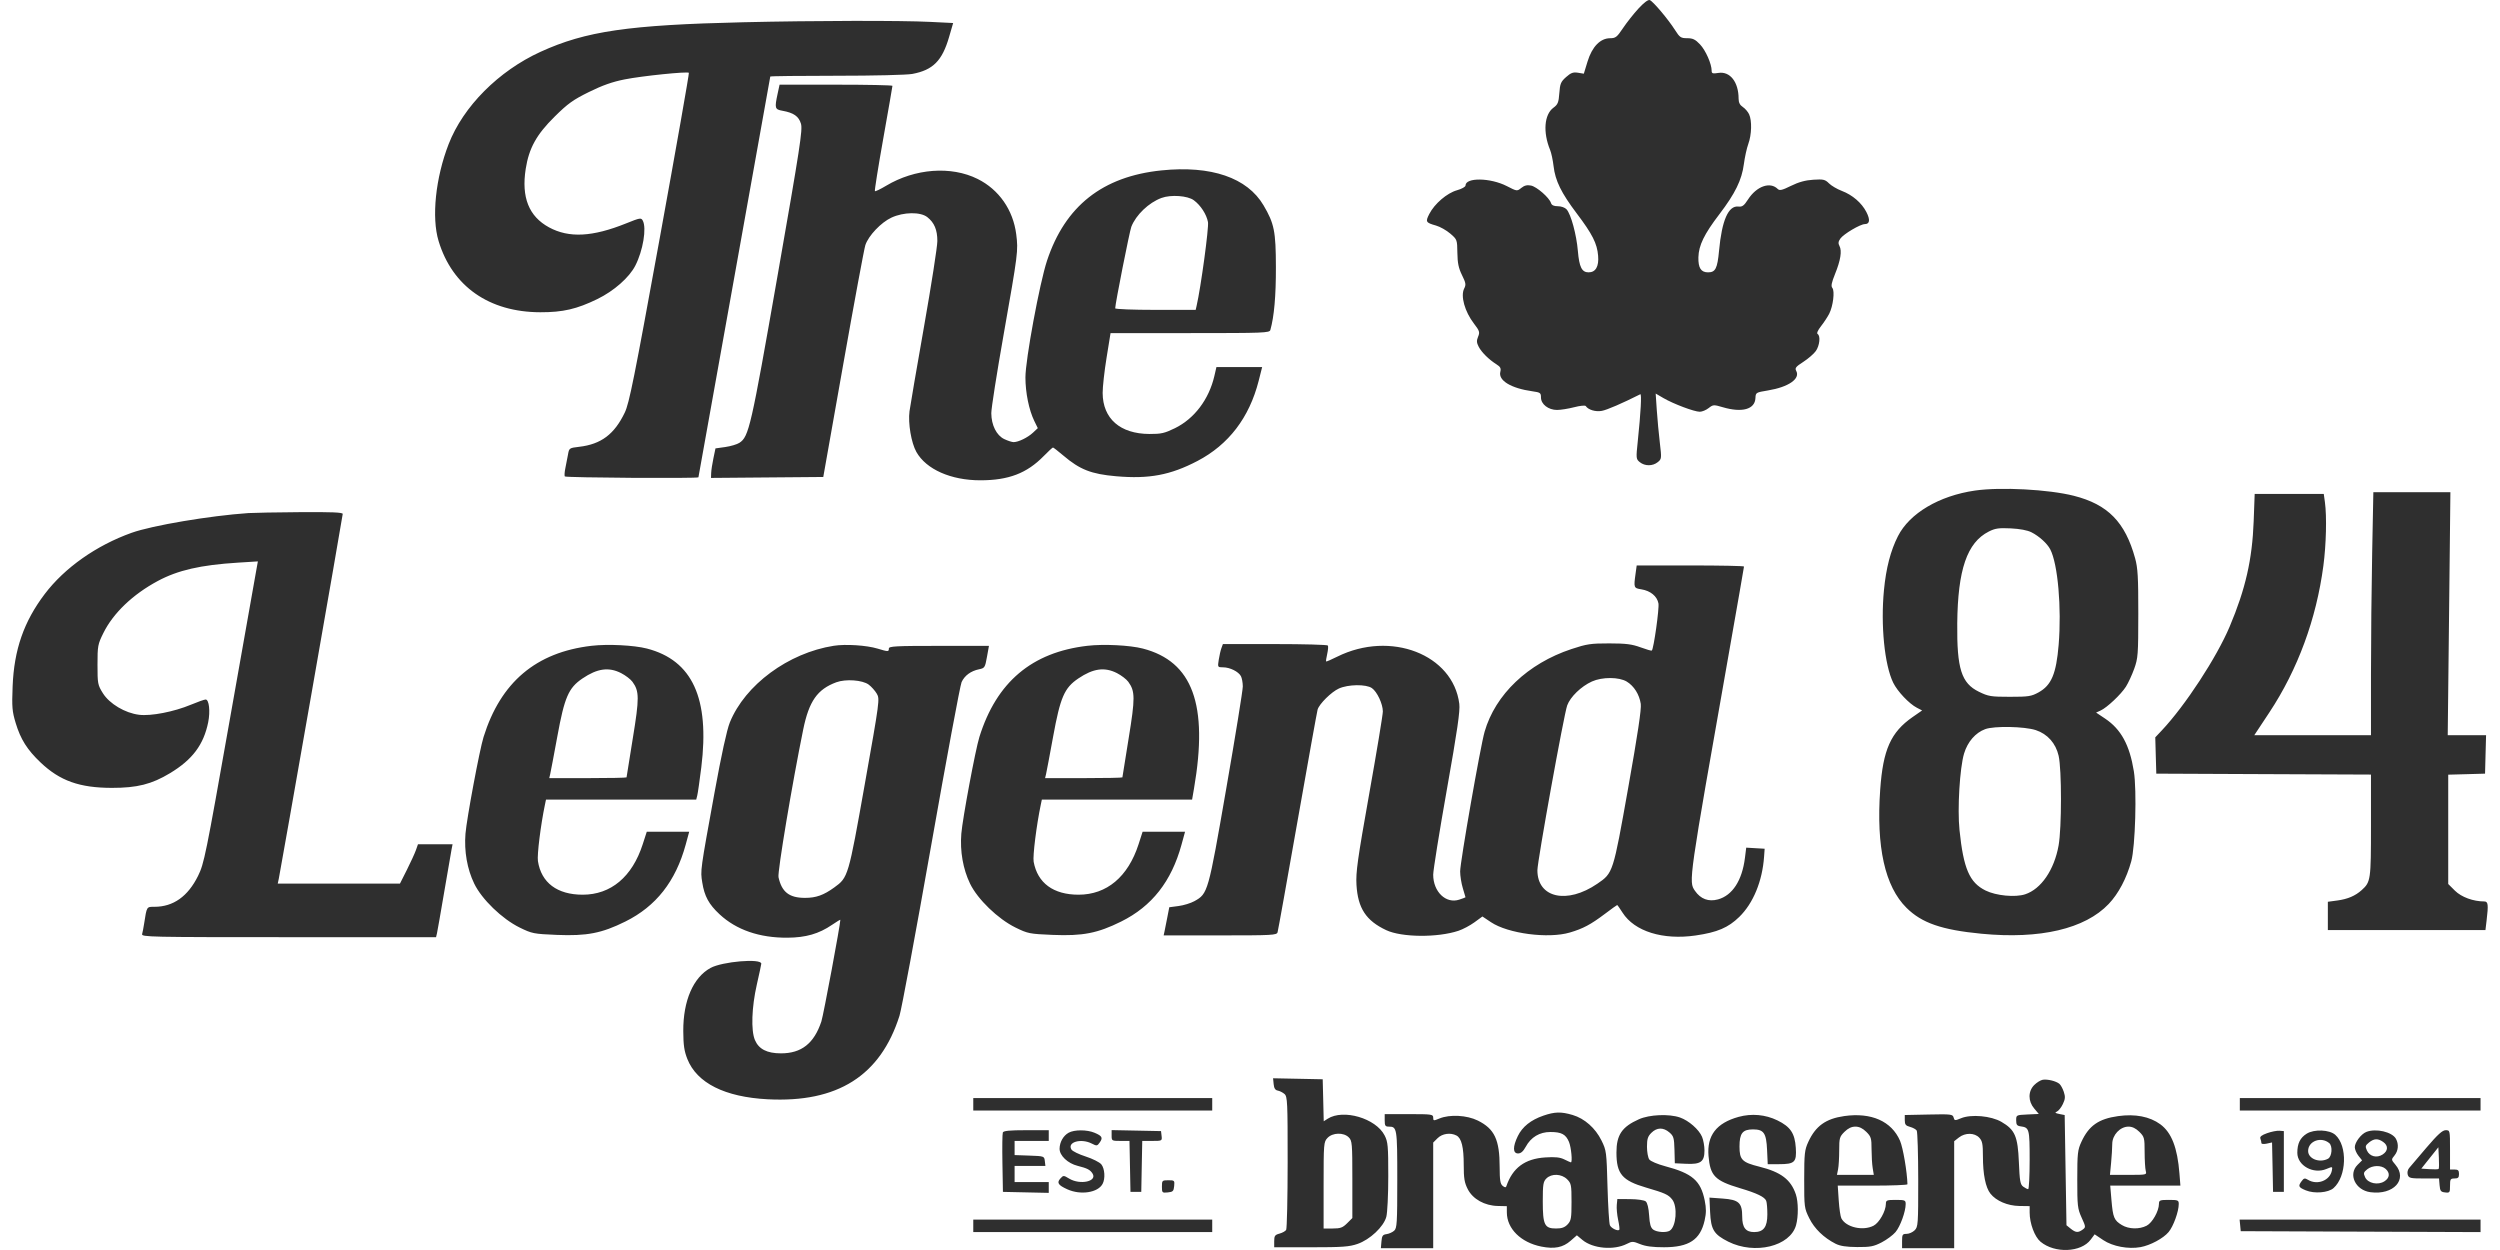<?xml version="1.0" encoding="UTF-8"?> <svg xmlns="http://www.w3.org/2000/svg" width="100" height="50" viewBox="0 0 100 50" fill="none"> <path fill-rule="evenodd" clip-rule="evenodd" d="M65.535 0.346C65.342 0.557 65.064 0.909 64.917 1.129C64.68 1.484 64.623 1.529 64.405 1.529C64.013 1.529 63.683 1.869 63.502 2.46L63.353 2.948L63.117 2.909C62.926 2.879 62.836 2.912 62.643 3.083C62.433 3.269 62.401 3.347 62.373 3.727C62.346 4.101 62.314 4.179 62.137 4.309C61.769 4.58 61.713 5.289 62.004 5.997C62.053 6.115 62.115 6.407 62.143 6.647C62.21 7.228 62.45 7.717 63.068 8.535C63.697 9.368 63.884 9.737 63.925 10.231C63.961 10.659 63.826 10.894 63.544 10.894C63.274 10.894 63.17 10.685 63.115 10.042C63.06 9.385 62.839 8.571 62.663 8.374C62.599 8.303 62.45 8.249 62.316 8.249C62.152 8.249 62.068 8.209 62.039 8.12C61.971 7.905 61.47 7.468 61.24 7.422C61.085 7.391 60.975 7.418 60.852 7.517C60.682 7.654 60.68 7.653 60.271 7.443C59.614 7.107 58.621 7.092 58.621 7.42C58.621 7.472 58.469 7.557 58.281 7.61C57.882 7.721 57.382 8.148 57.172 8.558C57.011 8.873 57.03 8.906 57.44 9.022C57.601 9.067 57.858 9.212 58.01 9.343C58.285 9.579 58.288 9.589 58.295 10.113C58.301 10.522 58.343 10.726 58.48 11.004C58.634 11.316 58.646 11.389 58.568 11.54C58.415 11.837 58.589 12.462 58.957 12.942C59.183 13.237 59.199 13.288 59.124 13.468C59.058 13.627 59.063 13.708 59.148 13.871C59.266 14.096 59.556 14.382 59.86 14.574C60.016 14.672 60.048 14.735 60.013 14.873C59.925 15.22 60.44 15.532 61.298 15.652C61.613 15.696 61.639 15.715 61.639 15.901C61.639 16.169 61.935 16.398 62.281 16.398C62.425 16.398 62.734 16.349 62.966 16.289C63.2 16.228 63.407 16.207 63.43 16.242C63.53 16.393 63.822 16.481 64.072 16.435C64.28 16.397 64.879 16.138 65.612 15.77C65.672 15.739 65.632 16.494 65.511 17.648C65.438 18.34 65.441 18.364 65.594 18.488C65.796 18.65 66.107 18.65 66.31 18.486C66.465 18.361 66.468 18.337 66.394 17.717C66.352 17.365 66.297 16.777 66.272 16.41L66.227 15.742L66.539 15.924C66.936 16.156 67.772 16.47 67.991 16.47C68.084 16.47 68.243 16.404 68.346 16.323C68.525 16.183 68.55 16.182 68.908 16.288C69.688 16.518 70.201 16.373 70.218 15.918C70.227 15.704 70.238 15.697 70.718 15.618C71.542 15.482 72.019 15.152 71.849 14.836C71.788 14.723 71.832 14.668 72.132 14.475C72.326 14.349 72.552 14.155 72.632 14.042C72.786 13.826 72.828 13.435 72.704 13.359C72.66 13.332 72.714 13.208 72.838 13.051C72.952 12.906 73.1 12.682 73.167 12.552C73.324 12.247 73.398 11.641 73.293 11.516C73.234 11.446 73.262 11.306 73.4 10.964C73.623 10.416 73.684 10.036 73.58 9.843C73.522 9.735 73.53 9.663 73.613 9.545C73.742 9.361 74.411 8.965 74.594 8.964C74.792 8.963 74.814 8.79 74.655 8.481C74.467 8.115 74.099 7.798 73.673 7.636C73.485 7.565 73.253 7.428 73.158 7.333C73.003 7.179 72.935 7.163 72.531 7.189C72.215 7.209 71.946 7.283 71.64 7.434C71.281 7.611 71.184 7.633 71.108 7.558C70.804 7.256 70.263 7.448 69.92 7.98C69.759 8.23 69.689 8.28 69.533 8.262C69.135 8.217 68.874 8.815 68.762 10.027C68.696 10.742 68.618 10.894 68.322 10.894C68.039 10.894 67.926 10.717 67.936 10.293C67.948 9.815 68.165 9.368 68.774 8.57C69.407 7.74 69.671 7.2 69.754 6.569C69.79 6.293 69.87 5.927 69.933 5.755C70.067 5.388 70.082 4.828 69.964 4.571C69.918 4.472 69.805 4.341 69.713 4.28C69.596 4.204 69.544 4.102 69.544 3.948C69.544 3.281 69.201 2.843 68.736 2.917C68.507 2.954 68.466 2.94 68.466 2.829C68.466 2.557 68.226 2.013 68.001 1.776C67.812 1.576 67.713 1.529 67.488 1.528C67.234 1.528 67.189 1.498 67 1.2C66.727 0.769 66.123 0.054 65.991 0.003C65.926 -0.022 65.755 0.107 65.535 0.346ZM29.733 0.89C25.142 0.996 23.433 1.245 21.622 2.072C19.943 2.839 18.529 4.259 17.945 5.766C17.421 7.118 17.257 8.698 17.544 9.643C18.093 11.456 19.565 12.486 21.613 12.49C22.519 12.492 23.07 12.364 23.895 11.962C24.559 11.638 25.169 11.101 25.413 10.625C25.721 10.024 25.871 9.121 25.711 8.825C25.646 8.703 25.605 8.71 25.047 8.935C23.696 9.479 22.759 9.527 21.961 9.094C21.155 8.656 20.851 7.895 21.028 6.758C21.158 5.927 21.459 5.383 22.185 4.666C22.712 4.144 22.923 3.993 23.558 3.68C24.099 3.413 24.498 3.272 24.991 3.175C25.685 3.037 27.494 2.852 27.555 2.912C27.573 2.93 27.05 5.899 26.393 9.509C25.369 15.134 25.169 16.134 24.991 16.503C24.575 17.371 24.044 17.77 23.168 17.872C22.774 17.918 22.765 17.924 22.721 18.177C22.696 18.319 22.649 18.563 22.616 18.718C22.583 18.873 22.572 19.026 22.592 19.057C22.625 19.11 27.937 19.144 27.937 19.092C27.937 19.079 28.584 15.474 29.374 11.081C30.165 6.688 30.811 3.08 30.811 3.062C30.811 3.044 32.003 3.03 33.46 3.03C34.953 3.03 36.277 2.998 36.494 2.957C37.319 2.802 37.687 2.433 37.963 1.481L38.126 0.921L37.217 0.876C36.043 0.817 32.606 0.823 29.733 0.89ZM31.105 3.748C30.98 4.329 30.993 4.376 31.296 4.43C31.749 4.512 31.948 4.651 32.038 4.947C32.11 5.189 32.005 5.875 31.1 11.041C30.038 17.107 29.956 17.465 29.576 17.713C29.481 17.775 29.228 17.85 29.012 17.881L28.619 17.936L28.537 18.329C28.491 18.545 28.451 18.811 28.447 18.919L28.44 19.117L30.686 19.098L32.931 19.079L33.73 14.57C34.169 12.09 34.567 9.945 34.614 9.804C34.739 9.427 35.243 8.896 35.659 8.704C36.145 8.479 36.817 8.469 37.091 8.684C37.372 8.904 37.494 9.193 37.494 9.641C37.494 9.861 37.255 11.398 36.962 13.058C36.669 14.718 36.408 16.245 36.38 16.451C36.318 16.93 36.45 17.715 36.655 18.078C37.048 18.775 38.038 19.213 39.219 19.212C40.344 19.211 41.074 18.931 41.747 18.244C41.932 18.054 42.1 17.9 42.119 17.9C42.138 17.9 42.326 18.046 42.537 18.225C43.194 18.784 43.653 18.964 44.646 19.05C45.963 19.165 46.817 19.004 47.898 18.439C49.145 17.787 49.972 16.705 50.346 15.237L50.486 14.683H49.572H48.657L48.574 15.043C48.357 15.976 47.774 16.747 46.997 17.128C46.583 17.33 46.447 17.361 45.977 17.359C44.804 17.353 44.112 16.747 44.106 15.719C44.105 15.483 44.175 14.848 44.263 14.307L44.422 13.324H47.601C50.566 13.324 50.781 13.316 50.814 13.199C50.966 12.664 51.039 11.835 51.036 10.679C51.033 9.252 50.971 8.943 50.542 8.214C49.889 7.106 48.445 6.612 46.458 6.816C44.103 7.058 42.607 8.238 41.881 10.427C41.586 11.316 41.015 14.4 41.017 15.099C41.018 15.709 41.158 16.398 41.371 16.837L41.512 17.126L41.318 17.308C41.109 17.503 40.735 17.685 40.544 17.685C40.479 17.685 40.312 17.631 40.173 17.565C39.861 17.418 39.654 17.005 39.652 16.525C39.651 16.338 39.873 14.923 40.146 13.379C40.722 10.114 40.732 10.034 40.65 9.377C40.526 8.397 39.96 7.584 39.105 7.158C38.046 6.63 36.601 6.738 35.442 7.432C35.215 7.568 35.014 7.664 34.996 7.646C34.977 7.627 35.128 6.682 35.33 5.546C35.532 4.409 35.698 3.458 35.698 3.433C35.698 3.408 34.682 3.387 33.44 3.387H31.183L31.105 3.748ZM47.753 8.01C48.025 8.21 48.261 8.573 48.319 8.882C48.36 9.098 48.035 11.492 47.864 12.234L47.827 12.395H46.218C45.329 12.395 44.608 12.367 44.608 12.332C44.608 12.153 45.182 9.255 45.253 9.071C45.439 8.595 45.95 8.106 46.459 7.918C46.835 7.779 47.505 7.826 47.753 8.01ZM78.996 19.623C77.566 19.831 76.383 20.531 75.918 21.447C75.624 22.024 75.442 22.727 75.358 23.607C75.223 25.01 75.382 26.596 75.727 27.306C75.896 27.654 76.366 28.151 76.677 28.311L76.885 28.418L76.504 28.682C75.632 29.289 75.321 29.985 75.208 31.585C75.046 33.881 75.396 35.455 76.259 36.312C76.871 36.92 77.668 37.196 79.255 37.349C81.604 37.576 83.399 37.156 84.349 36.157C84.74 35.745 85.06 35.14 85.251 34.449C85.412 33.868 85.477 31.608 85.354 30.851C85.184 29.798 84.842 29.171 84.206 28.745L83.844 28.503L84.024 28.421C84.278 28.306 84.84 27.777 85.037 27.467C85.129 27.322 85.278 27.001 85.368 26.752C85.52 26.329 85.531 26.187 85.532 24.548C85.533 23.086 85.512 22.72 85.405 22.332C85.005 20.881 84.315 20.178 82.955 19.832C81.947 19.576 80.025 19.474 78.996 19.623ZM94.887 22.099C94.861 23.427 94.839 25.614 94.839 26.961L94.839 29.409H92.505H90.171L90.774 28.498C91.911 26.778 92.652 24.766 92.935 22.632C93.047 21.788 93.075 20.656 92.997 20.09L92.951 19.758H91.569H90.187L90.147 20.849C90.09 22.377 89.821 23.561 89.187 25.063C88.664 26.303 87.408 28.224 86.47 29.219L86.211 29.494L86.231 30.22L86.252 30.946L90.545 30.965L94.839 30.983V33.024C94.839 35.203 94.828 35.277 94.469 35.603C94.213 35.834 93.908 35.964 93.492 36.02L93.114 36.071V36.636V37.202H96.266H99.418L99.463 36.826C99.541 36.182 99.526 36.058 99.37 36.058C98.929 36.058 98.457 35.884 98.198 35.628L97.929 35.36V33.173V30.987L98.665 30.967L99.402 30.946L99.422 30.178L99.443 29.409H98.676H97.909L97.963 24.548L98.016 19.687H96.475H94.934L94.887 22.099ZM9.936 20.523C8.398 20.628 6.089 21.018 5.265 21.312C3.855 21.816 2.585 22.71 1.79 23.76C0.954 24.863 0.562 25.989 0.505 27.454C0.472 28.284 0.487 28.456 0.627 28.92C0.824 29.573 1.089 29.992 1.623 30.499C2.397 31.234 3.181 31.513 4.474 31.515C5.487 31.516 6.066 31.37 6.799 30.928C7.698 30.387 8.146 29.789 8.328 28.889C8.416 28.451 8.363 27.98 8.225 27.98C8.176 27.98 7.911 28.074 7.635 28.189C6.956 28.472 6.037 28.651 5.563 28.591C5.001 28.522 4.379 28.151 4.115 27.728C3.909 27.398 3.9 27.346 3.9 26.589C3.9 25.837 3.912 25.771 4.135 25.321C4.529 24.524 5.311 23.776 6.312 23.239C7.115 22.808 8.025 22.599 9.515 22.506L10.315 22.456L10.252 22.805C10.218 22.997 9.737 25.712 9.183 28.837C8.229 34.226 8.164 34.547 7.923 35.034C7.516 35.858 6.932 36.272 6.178 36.272C5.861 36.272 5.873 36.252 5.764 36.951C5.74 37.109 5.704 37.294 5.685 37.362C5.652 37.481 5.966 37.487 11.546 37.487H17.442L17.48 37.327C17.5 37.238 17.631 36.49 17.771 35.665C17.91 34.839 18.042 34.075 18.064 33.967L18.103 33.77H17.411H16.719L16.638 34.002C16.593 34.13 16.431 34.484 16.278 34.789L15.999 35.343H13.555H11.11L11.152 35.146C11.234 34.756 13.709 20.638 13.709 20.557C13.709 20.495 13.264 20.477 12.002 20.486C11.063 20.493 10.133 20.51 9.936 20.523ZM81.257 21.291C81.569 21.449 81.887 21.738 82.01 21.974C82.314 22.558 82.468 24.313 82.346 25.793C82.25 26.951 82.057 27.41 81.545 27.694C81.252 27.855 81.143 27.872 80.395 27.872C79.634 27.872 79.536 27.856 79.154 27.669C78.456 27.329 78.272 26.746 78.29 24.941C78.311 22.784 78.682 21.703 79.551 21.262C79.807 21.133 79.948 21.112 80.431 21.135C80.793 21.153 81.099 21.21 81.257 21.291ZM65.422 22.95C65.345 23.51 65.35 23.525 65.653 23.573C66.019 23.631 66.284 23.849 66.338 24.136C66.375 24.336 66.149 25.948 66.073 26.023C66.058 26.038 65.855 25.979 65.621 25.893C65.277 25.767 65.04 25.737 64.37 25.736C63.631 25.735 63.471 25.759 62.859 25.962C61.115 26.54 59.813 27.779 59.384 29.269C59.217 29.847 58.406 34.482 58.406 34.856C58.406 35.033 58.454 35.335 58.513 35.528C58.572 35.721 58.62 35.885 58.62 35.891C58.621 35.898 58.508 35.941 58.369 35.986C57.838 36.161 57.328 35.672 57.328 34.987C57.328 34.81 57.573 33.282 57.873 31.591C58.295 29.212 58.408 28.434 58.372 28.154C58.124 26.176 55.621 25.209 53.489 26.267C53.256 26.384 53.055 26.47 53.044 26.459C53.033 26.448 53.053 26.312 53.088 26.159C53.123 26.005 53.135 25.853 53.115 25.821C53.096 25.789 52.143 25.763 50.998 25.763H48.916L48.857 25.924C48.824 26.013 48.776 26.222 48.75 26.389C48.703 26.69 48.705 26.693 48.923 26.693C49.195 26.693 49.538 26.863 49.637 27.046C49.677 27.122 49.711 27.306 49.712 27.456C49.713 27.607 49.415 29.446 49.05 31.544C48.325 35.72 48.318 35.743 47.775 36.047C47.633 36.126 47.348 36.214 47.143 36.241L46.771 36.29L46.693 36.692C46.65 36.913 46.599 37.167 46.581 37.255L46.546 37.416H48.806C50.897 37.416 51.069 37.407 51.103 37.291C51.124 37.222 51.483 35.219 51.902 32.841C52.321 30.462 52.682 28.456 52.704 28.383C52.772 28.154 53.255 27.677 53.555 27.541C53.928 27.372 54.645 27.363 54.876 27.524C55.084 27.669 55.312 28.154 55.314 28.457C55.315 28.582 55.07 30.062 54.77 31.745C54.3 34.389 54.23 34.887 54.259 35.393C54.314 36.329 54.642 36.828 55.451 37.207C56.071 37.497 57.496 37.51 58.334 37.233C58.512 37.175 58.801 37.021 58.977 36.893L59.297 36.659L59.639 36.888C60.323 37.345 61.93 37.556 62.794 37.301C63.322 37.145 63.625 36.984 64.189 36.56C64.451 36.362 64.675 36.201 64.687 36.201C64.699 36.201 64.796 36.338 64.902 36.506C65.379 37.255 66.514 37.61 67.826 37.419C68.692 37.293 69.128 37.108 69.57 36.677C70.129 36.133 70.494 35.247 70.563 34.27L70.586 33.949L70.218 33.928L69.849 33.906L69.797 34.319C69.684 35.222 69.296 35.818 68.72 35.976C68.343 36.08 68.024 35.961 67.797 35.631C67.541 35.258 67.538 35.284 69.152 26.146C69.486 24.253 69.76 22.685 69.76 22.661C69.76 22.637 68.794 22.618 67.614 22.618H65.468L65.422 22.95ZM23.661 25.832C21.443 26.091 20.027 27.286 19.342 29.481C19.184 29.986 18.668 32.747 18.619 33.346C18.563 34.049 18.686 34.76 18.968 35.343C19.271 35.971 20.08 36.754 20.787 37.102C21.281 37.344 21.346 37.357 22.271 37.396C23.474 37.446 24.071 37.33 25.013 36.862C26.243 36.252 27.025 35.256 27.427 33.788L27.568 33.27H26.72H25.871L25.707 33.776C25.288 35.073 24.436 35.788 23.308 35.788C22.287 35.788 21.65 35.309 21.517 34.443C21.479 34.197 21.628 32.996 21.799 32.179L21.84 31.983H24.845H27.849L27.891 31.817C27.914 31.727 27.986 31.22 28.052 30.692C28.392 27.932 27.697 26.414 25.878 25.942C25.359 25.808 24.315 25.756 23.661 25.832ZM33.352 25.831C31.534 26.116 29.802 27.394 29.193 28.899C29.074 29.192 28.858 30.182 28.584 31.687C28.008 34.853 28.013 34.813 28.09 35.296C28.178 35.851 28.352 36.171 28.783 36.572C29.452 37.195 30.379 37.515 31.494 37.508C32.233 37.504 32.757 37.352 33.285 36.991C33.466 36.867 33.614 36.778 33.614 36.792C33.614 36.981 32.936 40.615 32.855 40.858C32.563 41.737 32.059 42.135 31.238 42.134C30.68 42.134 30.349 41.964 30.196 41.599C30.035 41.215 30.067 40.286 30.273 39.383C30.371 38.952 30.452 38.575 30.452 38.547C30.452 38.328 28.889 38.46 28.419 38.719C27.727 39.1 27.326 40.029 27.331 41.241C27.334 41.806 27.368 42.04 27.494 42.36C27.875 43.321 28.991 43.881 30.703 43.971C33.501 44.117 35.218 43.031 35.979 40.633C36.061 40.377 36.629 37.321 37.243 33.842C37.857 30.362 38.406 27.412 38.463 27.286C38.582 27.023 38.835 26.837 39.167 26.77C39.386 26.725 39.403 26.699 39.478 26.279L39.558 25.835H37.556C35.824 25.835 35.554 25.849 35.554 25.942C35.554 26.073 35.532 26.074 35.103 25.944C34.662 25.811 33.825 25.757 33.352 25.831ZM43.495 25.832C41.273 26.091 39.862 27.283 39.175 29.481C39.017 29.986 38.502 32.747 38.453 33.346C38.396 34.049 38.52 34.76 38.801 35.343C39.104 35.971 39.914 36.754 40.621 37.102C41.115 37.344 41.18 37.357 42.105 37.396C43.307 37.446 43.904 37.33 44.846 36.862C46.077 36.252 46.858 35.256 47.26 33.788L47.402 33.27H46.553H45.704L45.541 33.776C45.121 35.073 44.27 35.788 43.142 35.788C42.136 35.788 41.501 35.322 41.346 34.469C41.305 34.244 41.46 33.003 41.633 32.179L41.674 31.983H44.679H47.684L47.761 31.536C48.337 28.184 47.706 26.459 45.712 25.942C45.193 25.808 44.148 25.756 43.495 25.832ZM24.845 26.925C25.019 27.014 25.223 27.169 25.297 27.27C25.575 27.651 25.577 27.916 25.311 29.54C25.175 30.379 25.062 31.078 25.062 31.095C25.062 31.111 24.367 31.125 23.516 31.125H21.97L22.008 30.964C22.029 30.876 22.157 30.198 22.293 29.459C22.58 27.888 22.741 27.516 23.298 27.139C23.894 26.736 24.35 26.673 24.845 26.925ZM44.679 26.925C44.853 27.014 45.056 27.169 45.13 27.27C45.408 27.651 45.41 27.916 45.145 29.54C45.008 30.379 44.896 31.078 44.896 31.095C44.896 31.111 44.2 31.125 43.35 31.125H41.803L41.842 30.964C41.863 30.876 41.991 30.198 42.126 29.459C42.413 27.888 42.575 27.516 43.132 27.139C43.728 26.736 44.183 26.673 44.679 26.925ZM65.071 27.264C65.362 27.441 65.574 27.779 65.631 28.156C65.661 28.357 65.508 29.378 65.127 31.518C64.521 34.928 64.524 34.918 63.894 35.349C62.677 36.182 61.496 35.917 61.496 34.81C61.496 34.445 62.558 28.57 62.688 28.216C62.814 27.872 63.247 27.454 63.678 27.259C64.087 27.074 64.762 27.076 65.071 27.264ZM34.747 27.384C34.855 27.464 35 27.627 35.07 27.745C35.195 27.958 35.188 28.013 34.592 31.364C33.932 35.078 33.927 35.096 33.37 35.499C32.943 35.808 32.642 35.915 32.2 35.915C31.568 35.915 31.269 35.681 31.14 35.087C31.095 34.879 31.692 31.314 32.129 29.177C32.361 28.046 32.694 27.571 33.452 27.291C33.83 27.152 34.498 27.2 34.747 27.384ZM81.433 29.205C81.9 29.359 82.231 29.732 82.345 30.231C82.471 30.782 82.47 33.11 82.344 33.817C82.169 34.797 81.645 35.562 81.005 35.772C80.609 35.902 79.843 35.829 79.423 35.621C78.779 35.303 78.539 34.746 78.38 33.201C78.292 32.353 78.391 30.712 78.563 30.141C78.705 29.67 79.018 29.309 79.41 29.165C79.771 29.033 80.984 29.057 81.433 29.205ZM50.946 43.365C50.962 43.532 51.009 43.606 51.112 43.624C51.191 43.639 51.312 43.7 51.381 43.761C51.497 43.863 51.507 44.086 51.506 46.488C51.505 47.927 51.478 49.146 51.446 49.197C51.413 49.248 51.293 49.314 51.178 49.345C50.998 49.393 50.968 49.435 50.968 49.646V49.891H52.441C53.696 49.891 53.972 49.871 54.301 49.757C54.798 49.585 55.343 49.073 55.452 48.675C55.496 48.516 55.531 47.796 55.531 47.046C55.531 45.833 55.517 45.675 55.384 45.416C55.033 44.731 53.732 44.35 53.108 44.749L52.949 44.851L52.929 44.011L52.908 43.171L51.916 43.151L50.923 43.131L50.946 43.365ZM81.712 43.19C81.626 43.204 81.472 43.298 81.371 43.399C81.119 43.65 81.118 44.045 81.369 44.341L81.552 44.558L81.099 44.579C80.649 44.6 80.647 44.602 80.647 44.815C80.647 44.99 80.68 45.034 80.826 45.054C81.172 45.102 81.186 45.151 81.186 46.397C81.186 47.041 81.159 47.567 81.127 47.567C81.095 47.567 81.007 47.522 80.93 47.467C80.81 47.379 80.787 47.247 80.755 46.483C80.712 45.451 80.598 45.19 80.058 44.875C79.645 44.634 78.846 44.562 78.443 44.729C78.195 44.832 78.179 44.83 78.144 44.699C78.11 44.57 78.046 44.562 77.15 44.581L76.191 44.601V44.81C76.191 44.981 76.23 45.03 76.401 45.075C76.516 45.106 76.637 45.172 76.669 45.223C76.701 45.274 76.728 46.16 76.729 47.192C76.73 48.974 76.723 49.076 76.586 49.212C76.507 49.29 76.362 49.355 76.263 49.355C76.101 49.355 76.083 49.383 76.083 49.641V49.927H77.125H78.167V47.787V45.648L78.357 45.499C78.609 45.302 78.982 45.306 79.171 45.508C79.293 45.639 79.317 45.759 79.317 46.255C79.317 46.974 79.423 47.5 79.617 47.745C79.847 48.037 80.304 48.232 80.772 48.239L81.186 48.245V48.501C81.186 48.936 81.385 49.471 81.62 49.668C82.189 50.144 83.245 50.1 83.628 49.585L83.786 49.373L84.13 49.604C84.509 49.857 85.128 49.974 85.622 49.885C86.014 49.813 86.528 49.538 86.743 49.283C86.934 49.058 87.15 48.462 87.15 48.162C87.15 48.009 87.12 47.996 86.755 47.996C86.393 47.996 86.359 48.01 86.358 48.157C86.355 48.447 86.093 48.911 85.866 49.028C85.57 49.18 85.15 49.169 84.873 49.001C84.564 48.814 84.518 48.702 84.459 48.014L84.409 47.425H85.813H87.216L87.178 46.942C87.097 45.904 86.862 45.303 86.412 44.971C85.991 44.662 85.404 44.548 84.722 44.645C83.944 44.754 83.553 45.028 83.256 45.674C83.106 45.998 83.091 46.135 83.091 47.174C83.09 48.233 83.103 48.347 83.264 48.703C83.434 49.076 83.435 49.09 83.305 49.185C83.124 49.316 83.03 49.309 82.828 49.147L82.659 49.01L82.623 46.806L82.587 44.602L82.371 44.559C82.203 44.525 82.182 44.504 82.276 44.463C82.342 44.434 82.449 44.3 82.514 44.163C82.61 43.963 82.617 43.87 82.552 43.674C82.508 43.541 82.428 43.396 82.374 43.352C82.242 43.243 81.902 43.16 81.712 43.19ZM38.931 44.172V44.422H43.71H48.489V44.172V43.922H43.71H38.931V44.172ZM89.593 44.172V44.422H94.408H99.222V44.172V43.922H94.408H89.593V44.172ZM61.735 44.626C61.234 44.798 60.894 45.07 60.713 45.443C60.506 45.868 60.51 46.138 60.723 46.138C60.836 46.137 60.928 46.057 61.029 45.872C61.236 45.488 61.583 45.28 62.014 45.28C62.459 45.28 62.631 45.371 62.759 45.676C62.848 45.888 62.905 46.495 62.836 46.495C62.822 46.495 62.706 46.443 62.577 46.379C62.401 46.291 62.212 46.271 61.812 46.297C60.995 46.349 60.503 46.714 60.253 47.452C60.234 47.507 60.188 47.501 60.106 47.434C60.011 47.355 59.987 47.204 59.986 46.683C59.986 45.588 59.782 45.154 59.112 44.822C58.675 44.606 57.989 44.569 57.577 44.74C57.342 44.838 57.328 44.836 57.328 44.704C57.328 44.573 57.272 44.565 56.358 44.565H55.388V44.815C55.388 45.029 55.412 45.065 55.553 45.065C55.881 45.065 55.891 45.124 55.891 47.178C55.891 48.935 55.879 49.129 55.765 49.23C55.696 49.291 55.558 49.353 55.459 49.366C55.309 49.386 55.276 49.434 55.258 49.658L55.235 49.927H56.282H57.328V47.814V45.702L57.504 45.527C57.691 45.341 58.022 45.295 58.259 45.421C58.462 45.529 58.549 45.884 58.549 46.598C58.549 47.134 58.578 47.308 58.711 47.568C58.913 47.965 59.387 48.229 59.916 48.239L60.273 48.247L60.274 48.499C60.275 49.146 60.835 49.7 61.652 49.863C62.179 49.968 62.516 49.901 62.826 49.63L63.075 49.412L63.295 49.596C63.713 49.946 64.558 50.021 65.078 49.753C65.282 49.648 65.323 49.649 65.607 49.765C65.823 49.853 66.109 49.891 66.562 49.89C67.559 49.889 68.011 49.591 68.185 48.818C68.252 48.522 68.252 48.336 68.189 48.02C68.028 47.225 67.694 46.936 66.601 46.647C66.306 46.569 66.023 46.449 65.972 46.379C65.921 46.31 65.879 46.081 65.879 45.87C65.879 45.559 65.912 45.455 66.056 45.312C66.275 45.094 66.534 45.088 66.777 45.298C66.945 45.442 66.966 45.515 66.979 45.995L66.993 46.531L67.45 46.552C68.029 46.58 68.179 46.47 68.179 46.017C68.179 45.845 68.135 45.6 68.082 45.473C67.957 45.178 67.55 44.822 67.197 44.699C66.76 44.548 65.977 44.582 65.557 44.77C64.877 45.073 64.658 45.398 64.658 46.101C64.658 46.955 64.883 47.222 65.843 47.503C66.603 47.725 66.734 47.785 66.888 47.98C67.111 48.263 67.049 49.064 66.791 49.227C66.652 49.315 66.276 49.291 66.13 49.185C66.028 49.11 65.987 48.971 65.965 48.615C65.946 48.319 65.895 48.111 65.829 48.056C65.769 48.007 65.501 47.967 65.209 47.965L64.694 47.961L64.671 48.198C64.658 48.328 64.683 48.598 64.726 48.798C64.769 48.998 64.79 49.175 64.772 49.193C64.709 49.255 64.454 49.133 64.397 49.012C64.365 48.945 64.322 48.247 64.3 47.46C64.263 46.075 64.256 46.018 64.06 45.621C63.814 45.122 63.382 44.74 62.905 44.599C62.444 44.463 62.192 44.469 61.735 44.626ZM69.544 44.675C68.656 44.921 68.272 45.42 68.341 46.239C68.408 47.035 68.597 47.228 69.6 47.527C70.283 47.73 70.589 47.879 70.649 48.035C70.674 48.099 70.694 48.341 70.694 48.574C70.694 49.081 70.543 49.283 70.166 49.283C69.827 49.283 69.688 49.102 69.688 48.66C69.688 48.113 69.552 47.988 68.903 47.942L68.378 47.904L68.404 48.482C68.437 49.186 68.553 49.376 69.132 49.667C70.192 50.198 71.605 49.855 71.842 49.008C71.939 48.661 71.935 48.075 71.834 47.775C71.634 47.182 71.24 46.883 70.375 46.667C69.681 46.494 69.58 46.391 69.58 45.861C69.58 45.331 69.702 45.176 70.119 45.176C70.553 45.176 70.652 45.32 70.683 45.997L70.709 46.567H71.155C71.789 46.567 71.869 46.489 71.832 45.914C71.795 45.333 71.618 45.07 71.096 44.815C70.615 44.581 70.064 44.532 69.544 44.675ZM73.769 44.643C73.03 44.749 72.625 45.04 72.333 45.674C72.184 45.998 72.169 46.135 72.168 47.174C72.167 48.285 72.173 48.33 72.37 48.728C72.576 49.147 72.952 49.511 73.424 49.75C73.604 49.841 73.85 49.879 74.287 49.882C74.814 49.885 74.948 49.859 75.266 49.695C75.468 49.59 75.718 49.405 75.821 49.283C76.011 49.058 76.227 48.462 76.227 48.162C76.227 48.009 76.197 47.996 75.832 47.996C75.47 47.996 75.436 48.01 75.435 48.157C75.432 48.447 75.17 48.911 74.943 49.028C74.516 49.248 73.841 49.093 73.654 48.733C73.618 48.662 73.57 48.339 73.549 48.014L73.51 47.425H74.904C75.671 47.425 76.298 47.4 76.298 47.371C76.286 46.877 76.121 45.907 76.001 45.63C75.663 44.848 74.85 44.489 73.769 44.643ZM74.652 45.274C74.843 45.464 74.862 45.528 74.862 45.971C74.863 46.24 74.883 46.58 74.908 46.727L74.952 46.995H74.215H73.478L73.523 46.772C73.548 46.649 73.568 46.309 73.568 46.016C73.568 45.523 73.584 45.468 73.778 45.274C73.922 45.132 74.06 45.065 74.215 45.065C74.37 45.065 74.508 45.132 74.652 45.274ZM85.575 45.274C85.773 45.472 85.785 45.517 85.785 46.078C85.786 46.406 85.806 46.746 85.83 46.835C85.873 46.994 85.865 46.995 85.136 46.995H84.398L84.444 46.513C84.469 46.248 84.49 45.907 84.49 45.757C84.491 45.4 84.804 45.065 85.138 45.065C85.292 45.065 85.431 45.132 85.575 45.274ZM40.113 45.3C40.093 45.351 40.086 45.906 40.097 46.534L40.117 47.675L41.033 47.695L41.95 47.715V47.498V47.282H41.267H40.584V46.96V46.638H41.2H41.816L41.793 46.441C41.77 46.247 41.765 46.245 41.177 46.224L40.584 46.203V45.92V45.637H41.267H41.95V45.423V45.208H41.049C40.38 45.208 40.139 45.232 40.113 45.3ZM42.748 45.308C42.533 45.426 42.387 45.683 42.383 45.947C42.38 46.222 42.709 46.535 43.106 46.634C43.487 46.729 43.606 46.79 43.701 46.941C43.902 47.258 43.203 47.409 42.765 47.143C42.543 47.009 42.535 47.009 42.416 47.139C42.262 47.309 42.325 47.406 42.695 47.573C43.225 47.813 43.915 47.707 44.103 47.357C44.218 47.145 44.191 46.742 44.052 46.573C43.982 46.489 43.703 46.349 43.43 46.261C43.157 46.174 42.9 46.048 42.859 45.983C42.673 45.686 43.238 45.52 43.674 45.744C43.869 45.845 43.889 45.842 43.991 45.697C44.124 45.508 44.085 45.437 43.776 45.308C43.475 45.183 42.974 45.183 42.748 45.308ZM44.465 45.421C44.465 45.633 44.472 45.637 44.822 45.637H45.179L45.199 46.656L45.219 47.675H45.435H45.651L45.67 46.656L45.69 45.637H46.088C46.48 45.637 46.486 45.634 46.464 45.441L46.441 45.244L45.453 45.224L44.465 45.204V45.421ZM90.684 45.327C90.464 45.406 90.386 45.468 90.415 45.543C90.437 45.601 90.456 45.681 90.456 45.72C90.456 45.762 90.543 45.772 90.669 45.745L90.882 45.698L90.903 46.687L90.922 47.675H91.138H91.354V46.459V45.244L91.174 45.23C91.075 45.223 90.855 45.266 90.684 45.327ZM92.268 45.347C92.005 45.512 91.893 45.74 91.893 46.112C91.893 46.623 92.53 46.978 93.055 46.76C93.302 46.657 93.306 46.658 93.275 46.82C93.198 47.222 92.692 47.419 92.319 47.192C92.193 47.116 92.156 47.123 92.068 47.242C91.916 47.445 91.936 47.492 92.232 47.614C92.571 47.755 93.131 47.71 93.341 47.524C93.867 47.059 93.907 45.833 93.411 45.393C93.176 45.185 92.567 45.161 92.268 45.347ZM94.651 45.278C94.443 45.362 94.192 45.694 94.192 45.888C94.192 45.975 94.257 46.13 94.337 46.23L94.483 46.414L94.302 46.594C93.918 46.976 94.215 47.608 94.816 47.688C95.743 47.812 96.317 47.18 95.817 46.589C95.646 46.387 95.646 46.383 95.781 46.218C95.933 46.031 95.956 45.772 95.839 45.555C95.689 45.276 95.036 45.124 94.651 45.278ZM97.059 45.905C96.732 46.289 96.419 46.656 96.364 46.722C96.305 46.793 96.283 46.904 96.31 46.99C96.353 47.125 96.414 47.139 96.959 47.139H97.561L97.583 47.407C97.603 47.639 97.632 47.678 97.803 47.697C97.99 47.719 98.001 47.704 98.001 47.429C98.001 47.167 98.018 47.139 98.18 47.139C98.324 47.139 98.36 47.103 98.36 46.96C98.36 46.817 98.324 46.781 98.18 46.781H98.001V45.995C98.001 45.211 98 45.208 97.827 45.208C97.697 45.208 97.508 45.38 97.059 45.905ZM53.95 45.494C54.085 45.628 54.094 45.733 54.094 47.18V48.722L53.884 48.931C53.707 49.107 53.617 49.14 53.309 49.14H52.944V47.411C52.944 45.734 52.949 45.677 53.1 45.517C53.304 45.301 53.745 45.29 53.95 45.494ZM93.168 45.723C93.313 45.843 93.28 46.264 93.119 46.35C92.778 46.531 92.323 46.352 92.325 46.037C92.328 45.643 92.84 45.452 93.168 45.723ZM95.326 45.677C95.537 45.824 95.528 46.035 95.306 46.18C95.072 46.333 94.787 46.26 94.677 46.02C94.603 45.857 94.613 45.819 94.76 45.7C94.963 45.537 95.115 45.53 95.326 45.677ZM97.545 46.758C97.528 46.775 97.365 46.78 97.183 46.767L96.853 46.745L97.193 46.318L97.534 45.891L97.555 46.309C97.567 46.538 97.563 46.74 97.545 46.758ZM95.426 46.756C95.609 46.921 95.59 47.114 95.378 47.252C95.122 47.419 94.716 47.334 94.605 47.09C94.531 46.93 94.541 46.891 94.688 46.773C94.894 46.606 95.251 46.599 95.426 46.756ZM62.685 47.171C62.849 47.334 62.861 47.397 62.861 48.078C62.861 48.73 62.844 48.827 62.705 48.975C62.589 49.098 62.469 49.14 62.242 49.14C61.781 49.14 61.711 48.997 61.711 48.052C61.711 47.377 61.729 47.264 61.855 47.139C62.062 46.933 62.461 46.949 62.685 47.171ZM46.477 47.465C46.477 47.709 46.486 47.719 46.71 47.697C46.916 47.677 46.947 47.647 46.967 47.442C46.988 47.219 46.978 47.21 46.733 47.21C46.487 47.21 46.477 47.22 46.477 47.465ZM38.931 49.033V49.283H43.71H48.489V49.033V48.783H43.71H38.931V49.033ZM89.607 49.015L89.629 49.247L94.426 49.266L99.222 49.284V49.033V48.783H94.403H89.584L89.607 49.015Z" fill="#2F2F2F"></path> </svg> 